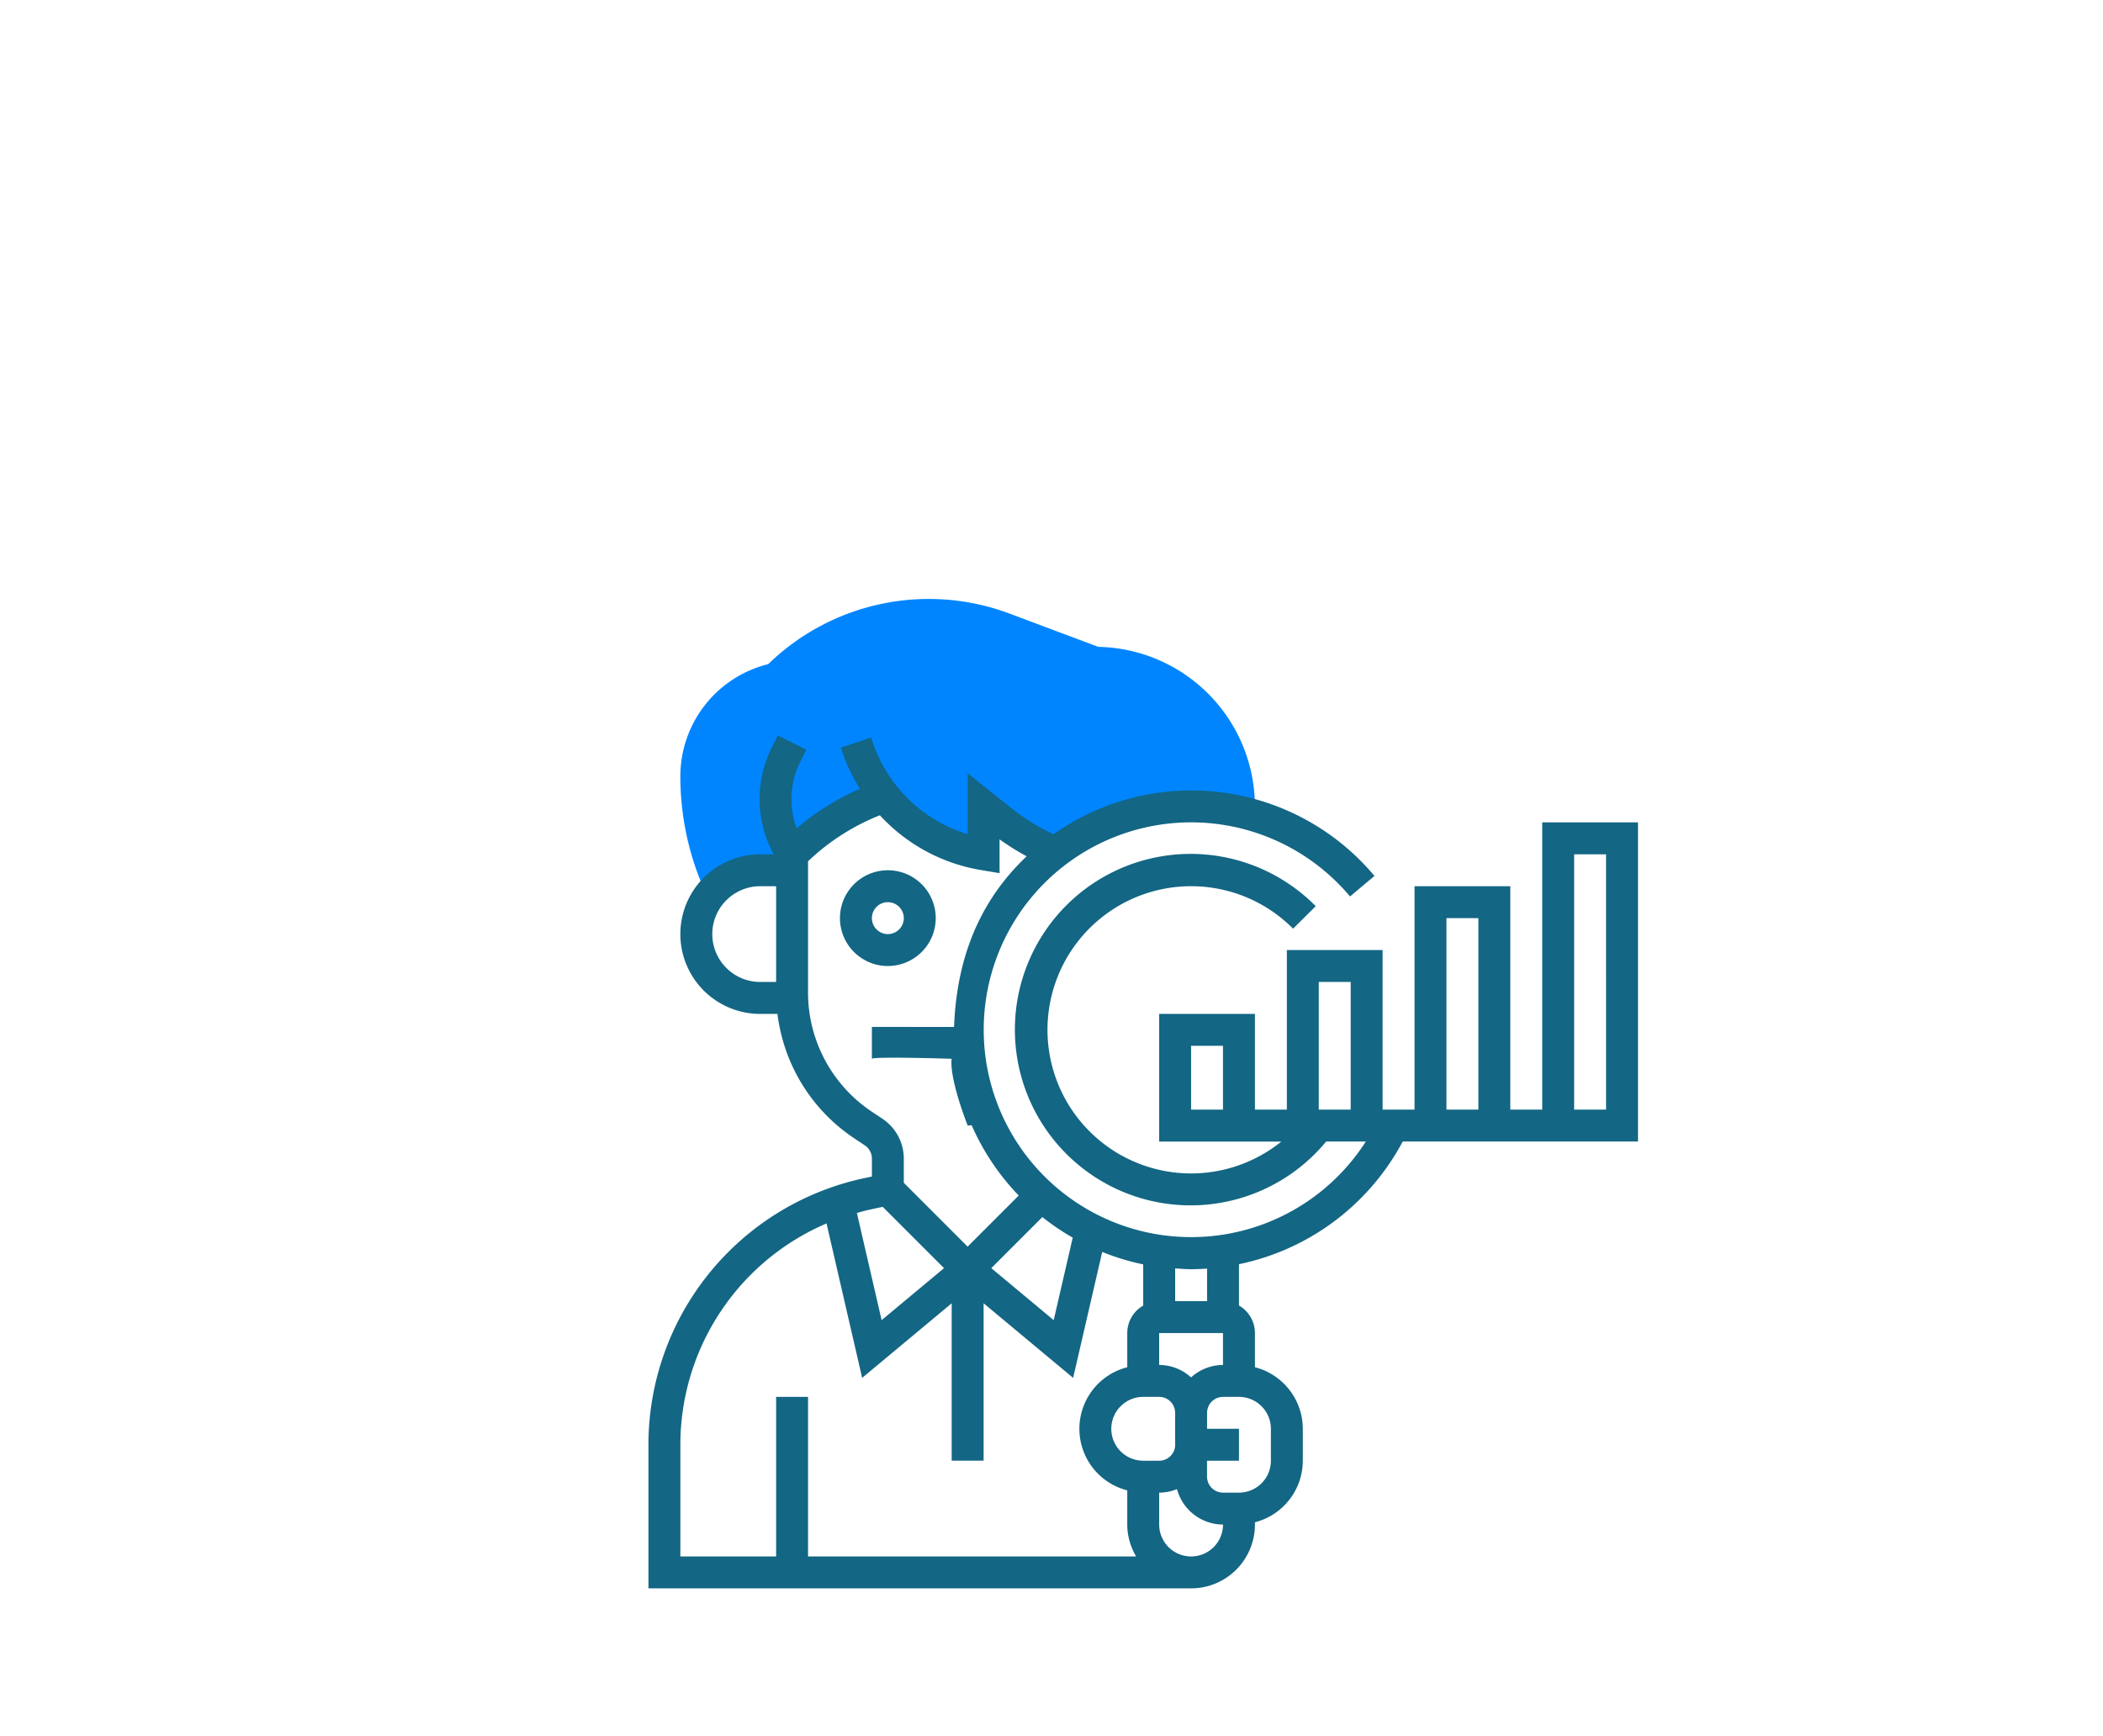 <svg xmlns="http://www.w3.org/2000/svg" width="321" height="265" viewBox="0 0 321 265">
  <g id="analysis" transform="translate(98.977 91.437)">
    <rect id="長方形_585" data-name="長方形 585" width="321" height="265" transform="translate(-98.977 -91.437)" fill="none"/>
    <g id="グループ_851" data-name="グループ 851" transform="translate(4.872 0)">
      <path id="パス_1582" data-name="パス 1582" d="M6.193,45.6a9.725,9.725,0,0,1,7.988-4.183h4.872V38.979l.207-.207a36.265,36.265,0,0,1,13.884-8.663,24.587,24.587,0,0,0,15.144,8.87V31.671l2.67,2.137a34.832,34.832,0,0,0,8.251,4.9l.007.037A33.7,33.7,0,0,1,89.7,33.135V31.671A24.392,24.392,0,0,0,65.795,7.311L52.264,2.239A35.157,35.157,0,0,0,15.406,9.954,17.639,17.639,0,0,0,2,27.04a42.778,42.778,0,0,0,3.762,17.6Z" transform="translate(-2 0)" fill="#0085ff"/>
    </g>
    <g id="グループ_852" data-name="グループ 852" transform="translate(0 20.837)">
      <path id="パス_1583" data-name="パス 1583" d="M26.617,24.309a7.309,7.309,0,1,0-7.309,7.309A7.318,7.318,0,0,0,26.617,24.309Zm-9.745,0a2.436,2.436,0,1,1,2.436,2.436A2.44,2.44,0,0,1,16.872,24.309Z" transform="translate(17.235 3.579)" fill="#136684"/>
      <path id="パス_1584" data-name="パス 1584" d="M151.045,21.823H136.428V65.675h-4.872V31.568H116.938V65.675h-4.872V41.313H97.449V65.675H92.576V51.058H77.959v19.49H96.608a21.924,21.924,0,1,1,1.788-32.5l3.459-3.433a26.828,26.828,0,1,0,1.593,35.929H109.5a31.659,31.659,0,1,1-2.412-37.413L110.821,30a36.456,36.456,0,0,0-48.983-6.368,32.289,32.289,0,0,1-6.485-4.012l-6.629-5.3v9.309a22.12,22.12,0,0,1-14.556-14.2L33.98,8.87l-4.619,1.545.185.558a27.066,27.066,0,0,0,2.738,5.72,39.021,39.021,0,0,0-9.667,6.035,12.729,12.729,0,0,1,.543-10.105l.945-1.888-4.361-2.18L18.8,10.441A17.586,17.586,0,0,0,19.124,26.7H17.054a12.181,12.181,0,1,0,0,24.362h2.641a26.732,26.732,0,0,0,11.73,19l1.6,1.067a2.429,2.429,0,0,1,1.084,2.025v2.733l-1.369.292A41.627,41.627,0,0,0,0,116.677v22.084H82.831a9.755,9.755,0,0,0,9.745-9.745v-.346a9.737,9.737,0,0,0,7.309-9.4V114.4a9.737,9.737,0,0,0-7.309-9.4V99.782a4.857,4.857,0,0,0-2.436-4.2v-6.31a36.763,36.763,0,0,0,24.993-18.73h35.912ZM87.7,65.675H82.831V55.93H87.7Zm0,34.107v4.872a7.262,7.262,0,0,0-4.872,1.9,7.25,7.25,0,0,0-4.872-1.9V99.782ZM80.4,116.836a2.44,2.44,0,0,1-2.436,2.436H75.523a4.872,4.872,0,0,1,0-9.745h2.436a2.44,2.44,0,0,1,2.436,2.436ZM60.128,82.078a36.612,36.612,0,0,0,4.636,3.14L61.858,97.811l-9.526-7.937ZM9.745,38.877a7.318,7.318,0,0,1,7.309-7.309H19.49V46.185H17.054A7.318,7.318,0,0,1,9.745,38.877Zm14.617,8.887v-20a34.005,34.005,0,0,1,10.963-7.024A26.963,26.963,0,0,0,50.761,29.1l2.836.475V24.41A37.1,37.1,0,0,0,57.733,27c-5.915,5.606-10.618,13.674-11.082,26.051H34.107v4.872c.05-.388,12.518-.018,12.181,0-.052.215-.421,2.688,2.436,10.185.2,0,.4-.046.609-.054a36.679,36.679,0,0,0,7.189,10.736l-7.8,7.8-9.745-9.745V73.154a7.3,7.3,0,0,0-3.255-6.081l-1.6-1.067a21.878,21.878,0,0,1-9.764-18.242Zm9.4,33.181,2-.429,9.358,9.358-9.526,7.937L31.817,81.452C32.46,81.274,33.1,81.086,33.759,80.945ZM4.872,116.677A36.761,36.761,0,0,1,27.183,83.05l5.44,23.575L46.288,95.238v24.033h4.872V95.238l13.665,11.387L69.264,87.4A36.406,36.406,0,0,0,75.523,89.3v6.288a4.857,4.857,0,0,0-2.436,4.2V105a9.7,9.7,0,0,0,0,18.8v5.216a9.645,9.645,0,0,0,1.355,4.872H24.362V109.527H19.49v24.362H4.872Zm77.959,17.212a4.877,4.877,0,0,1-4.872-4.872v-4.872a7.269,7.269,0,0,0,2.719-.536,7.3,7.3,0,0,0,7.026,5.408A4.877,4.877,0,0,1,82.831,133.889ZM95.012,114.4v4.872a4.877,4.877,0,0,1-4.872,4.872H87.7a2.44,2.44,0,0,1-2.436-2.436v-2.436H90.14V114.4H85.268v-2.436a2.44,2.44,0,0,1,2.436-2.436H90.14A4.877,4.877,0,0,1,95.012,114.4ZM85.268,94.91H80.4v-5c.809.054,1.613.124,2.436.124s1.627-.034,2.436-.088ZM121.811,36.44h4.872V65.675h-4.872Zm-19.49,9.745h4.872v19.49h-4.872Zm43.852,19.49H141.3V26.7h4.872Z" transform="translate(0 -8.553)" fill="#136684"/>
    </g>
  </g>
</svg>
